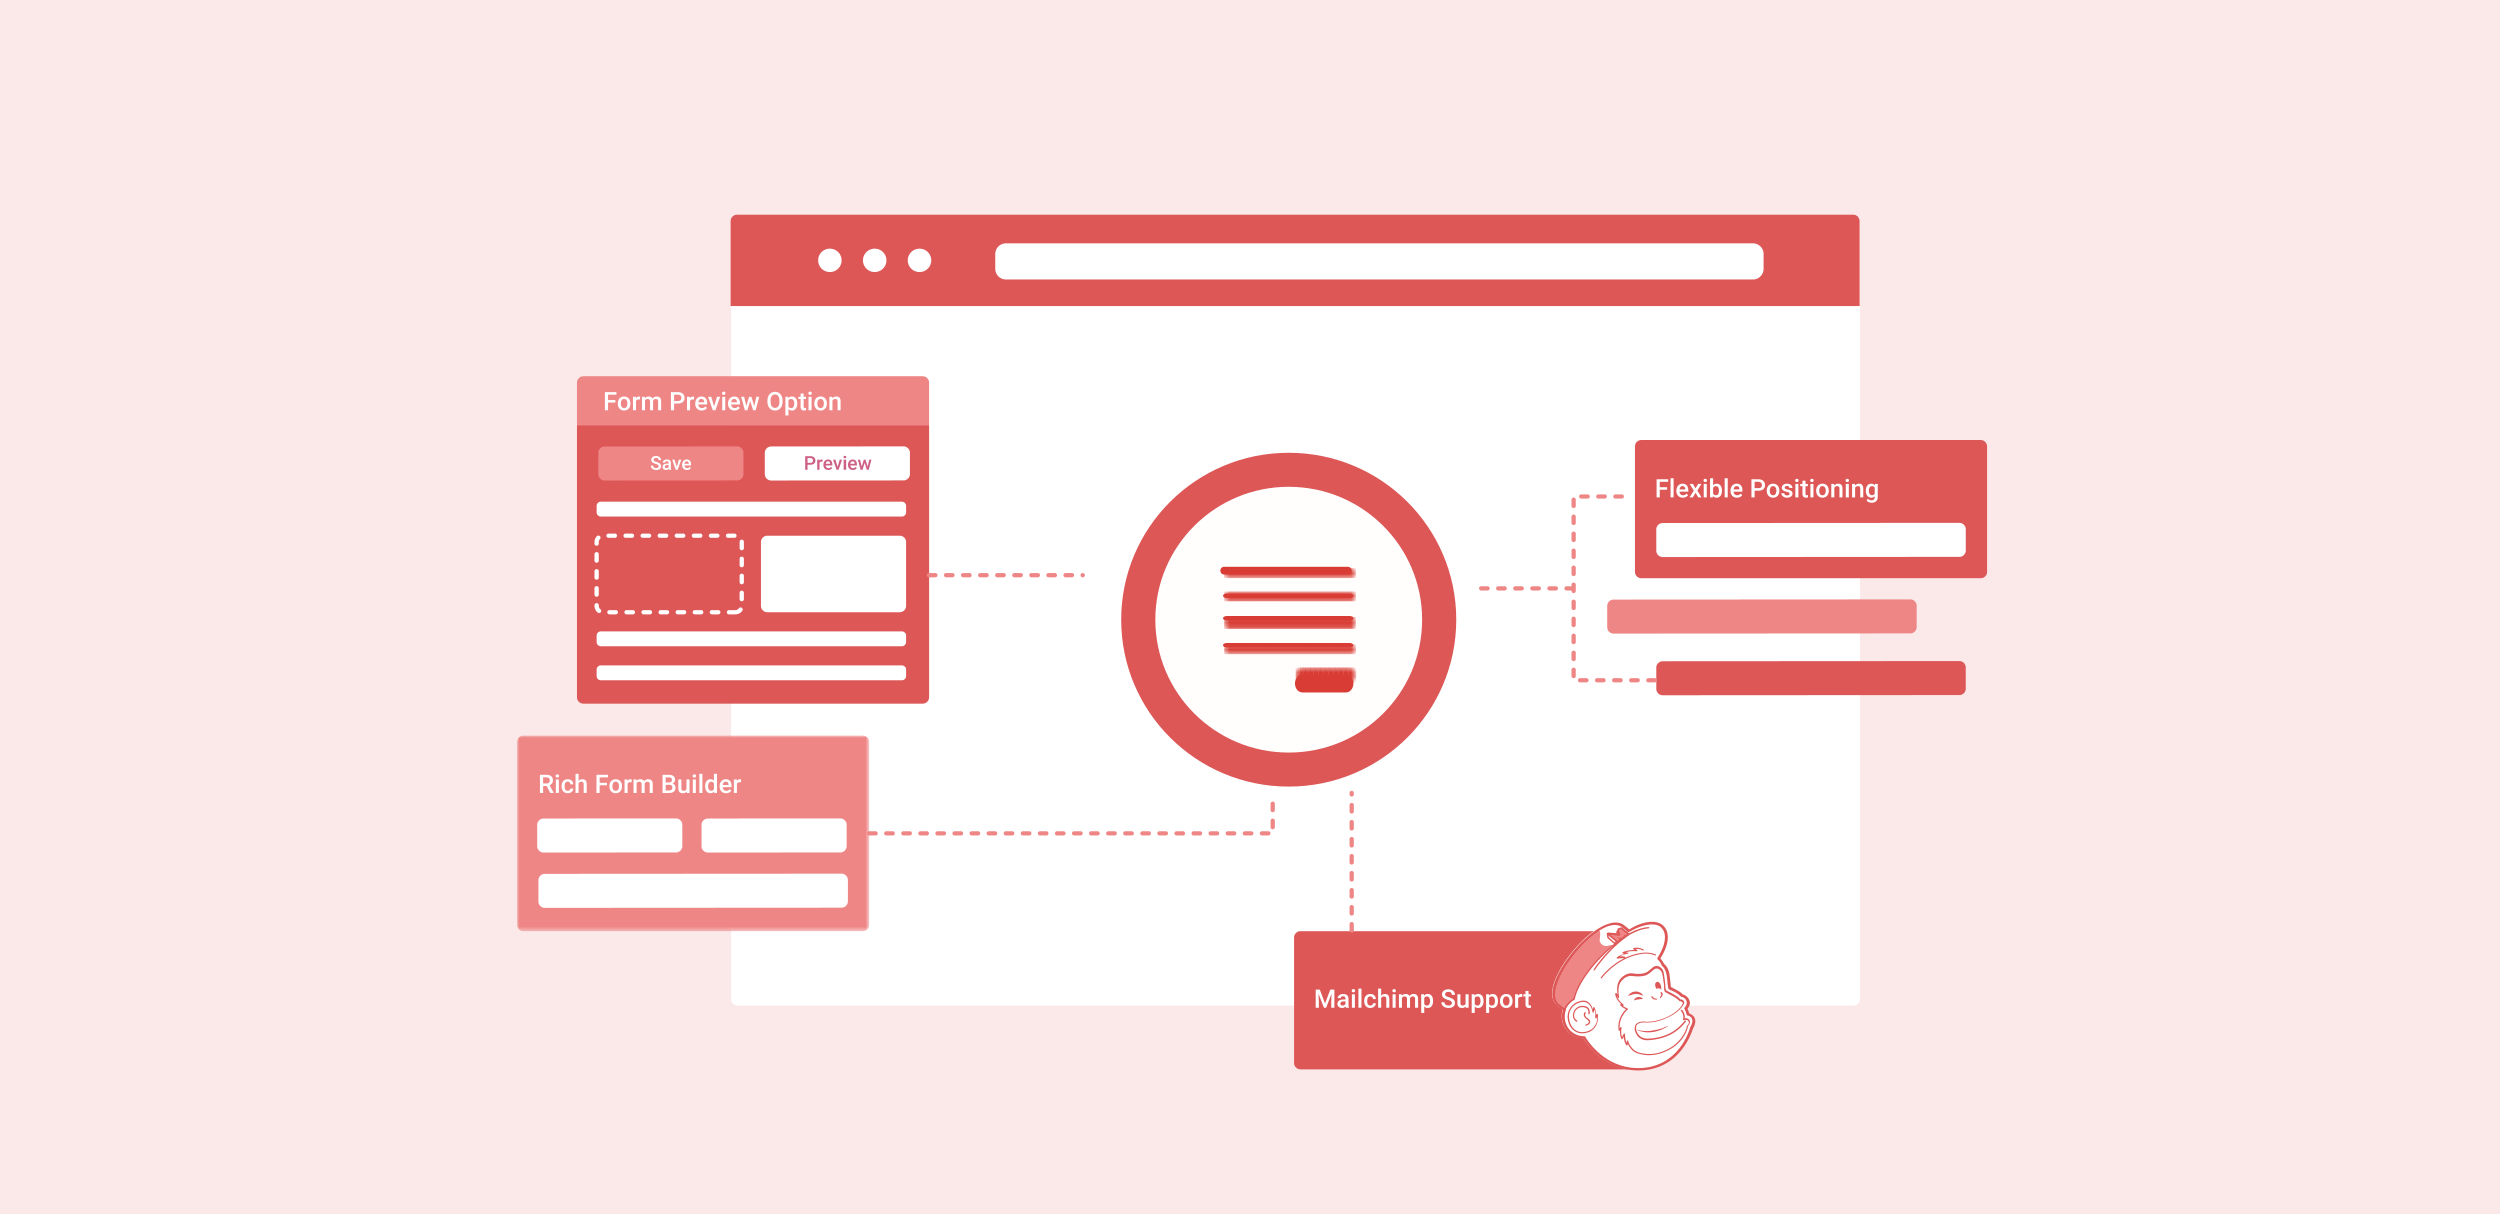 <svg xmlns="http://www.w3.org/2000/svg" xmlns:xlink="http://www.w3.org/1999/xlink" width="556" height="270" viewBox="0 0 556 270">
    <defs>
        <filter id="a" width="120.8%" height="135.4%" x="-10.4%" y="-13.5%" filterUnits="objectBoundingBox">
            <feOffset dy="8" in="SourceAlpha" result="shadowOffsetOuter1"/>
            <feGaussianBlur in="shadowOffsetOuter1" result="shadowBlurOuter1" stdDeviation="10"/>
            <feColorMatrix in="shadowBlurOuter1" result="shadowMatrixOuter1" values="0 0 0 0 0.867 0 0 0 0 0.341 0 0 0 0 0.341 0 0 0 0.2 0"/>
            <feMerge>
                <feMergeNode in="shadowMatrixOuter1"/>
                <feMergeNode in="SourceGraphic"/>
            </feMerge>
        </filter>
        <path id="b" d="M0 0h78.317v43.504H0z"/>
        <path id="d" d="M1.118.369c-.48 0-.87.49-.87 1.095 0 .604.39 1.094.87 1.094h27.565c.48 0 .869-.49.869-1.094 0-.605-.389-1.095-.869-1.095H1.118z"/>
        <path id="f" d="M1.118.369c-.48 0-.87.49-.87 1.095 0 .604.39 1.094.87 1.094h27.565c.48 0 .869-.49.869-1.094 0-.605-.389-1.095-.869-1.095H1.118z"/>
        <path id="h" d="M1.118.547c-.48 0-.87.49-.87 1.095 0 .604.39 1.095.87 1.095h27.565c.48 0 .869-.49.869-1.095S29.163.547 28.683.547H1.118z"/>
        <path id="j" d="M1.118.547c-.48 0-.87.49-.87 1.095 0 .604.39 1.095.87 1.095h27.565c.48 0 .869-.49.869-1.095S29.163.547 28.683.547H1.118z"/>
        <path id="l" d="M1.118.158c-.48 0-.87.613-.87 1.368 0 .755.39 1.367.87 1.367h27.565c.48 0 .869-.611.869-1.367 0-.755-.389-1.369-.869-1.369H1.118z"/>
        <path id="n" d="M1.118.158c-.48 0-.87.613-.87 1.368 0 .755.39 1.367.87 1.367h27.565c.48 0 .869-.611.869-1.367 0-.755-.389-1.369-.869-1.369H1.118z"/>
        <path id="p" d="M1.118.305c-.48 0-.87.49-.87 1.094 0 .605.39 1.095.87 1.095h27.565c.48 0 .869-.49.869-1.095 0-.604-.389-1.094-.869-1.094H1.118z"/>
        <path id="r" d="M1.118.305c-.48 0-.87.49-.87 1.094 0 .605.39 1.095.87 1.095h27.565c.48 0 .869-.49.869-1.095 0-.604-.389-1.094-.869-1.094H1.118z"/>
        <path id="t" d="M1.847.434a1.696 1.696 0 0 0 0 3.391h9.987a1.695 1.695 0 1 0 0-3.391H1.847z"/>
        <path id="v" d="M1.847.434a1.696 1.696 0 0 0 0 3.391h9.987a1.695 1.695 0 1 0 0-3.391H1.847z"/>
    </defs>
    <g fill="none" fill-rule="evenodd">
        <path fill="#FBE9E9" d="M0 0h556v270H0z"/>
        <g filter="url(#a)" transform="translate(115 39)">
            <path fill="#FFF" d="M297.249 176.643H49.009a1.425 1.425 0 0 1-1.425-1.418V2.155c0-.78.64-1.419 1.424-1.419H297.25c.783 0 1.424.639 1.424 1.419v173.07c0 .78-.641 1.418-1.424 1.418"/>
            <path fill="#DD5757" d="M297.158.736H48.917c-.783 0-1.424.639-1.424 1.419V21.07h251.089V2.155c0-.78-.641-1.419-1.424-1.419"/>
            <path fill="#FFF" d="M274.85 15.159H108.721a2.376 2.376 0 0 1-2.373-2.364v-3.31c0-1.3 1.068-2.365 2.373-2.365H274.85a2.376 2.376 0 0 1 2.373 2.364v3.31c0 1.301-1.068 2.365-2.373 2.365M72.175 10.903c0 1.436-1.17 2.6-2.611 2.6a2.606 2.606 0 0 1-2.61-2.6c0-1.436 1.169-2.6 2.61-2.6a2.606 2.606 0 0 1 2.61 2.6M82.142 10.903c0 1.436-1.169 2.6-2.61 2.6a2.606 2.606 0 0 1-2.61-2.6c0-1.436 1.168-2.6 2.61-2.6a2.606 2.606 0 0 1 2.61 2.6M92.11 10.903c0 1.436-1.17 2.6-2.61 2.6a2.606 2.606 0 0 1-2.611-2.6c0-1.436 1.169-2.6 2.61-2.6a2.606 2.606 0 0 1 2.61 2.6"/>
            <path fill="#DD5757" d="M208.873 90.818c0 20.5-16.682 37.12-37.26 37.12s-37.26-16.62-37.26-37.12c0-20.5 16.682-37.12 37.26-37.12s37.26 16.62 37.26 37.12"/>
            <path fill="#FFFEFD" d="M201.279 90.818c0 16.322-13.282 29.554-29.666 29.554s-29.665-13.232-29.665-29.554c0-16.323 13.281-29.554 29.665-29.554s29.666 13.231 29.666 29.554"/>
            <g transform="translate(0 116.59)">
                <mask id="c" fill="#fff">
                    <use xlink:href="#b"/>
                </mask>
                <path fill="#EF8686" d="M76.893 43.504H1.423A1.426 1.426 0 0 1 0 42.085V1.42C0 .639.64 0 1.424 0h75.469c.783 0 1.424.638 1.424 1.419v40.666c0 .78-.641 1.419-1.424 1.419" mask="url(#c)"/>
            </g>
            <path fill="#FFF" d="M35.327 142.587l-29.428.019a1.422 1.422 0 0 1-1.425-1.418l-.003-4.729c0-.783.636-1.419 1.423-1.42l29.428-.018c.786 0 1.424.634 1.425 1.418l.003 4.728c0 .784-.637 1.42-1.423 1.42M71.875 142.587l-29.429.019a1.422 1.422 0 0 1-1.424-1.418l-.003-4.729c0-.783.636-1.419 1.423-1.42l29.427-.018c.787 0 1.425.634 1.425 1.418l.004 4.728c0 .784-.637 1.42-1.423 1.42M72.149 154.87l-65.976.042a1.422 1.422 0 0 1-1.425-1.418l-.003-4.728c0-.784.637-1.42 1.423-1.42l65.976-.042c.786 0 1.424.634 1.425 1.418l.003 4.728c0 .784-.637 1.42-1.423 1.42M5.789 127.24h.722c.238 0 .423-.06.557-.179.134-.12.2-.282.2-.489 0-.216-.062-.383-.185-.502-.123-.118-.307-.179-.552-.182h-.742v1.352zm.784.565h-.784v1.552h-.704v-4.035H6.51c.467 0 .828.105 1.082.313.254.21.38.512.38.907 0 .27-.065.496-.195.678a1.247 1.247 0 0 1-.547.42l.91 1.68v.037h-.754l-.812-1.552zM8.617 129.357h.676v-2.998h-.676v2.998zm-.042-3.777c0-.103.033-.19.1-.257.065-.069.159-.103.281-.103.123 0 .217.034.284.103.067.068.1.154.1.257a.345.345 0 0 1-.1.254.383.383 0 0 1-.284.1c-.122 0-.216-.033-.282-.1a.348.348 0 0 1-.099-.254zM11.265 128.875c.168 0 .308-.05.42-.148a.501.501 0 0 0 .178-.362h.637a.985.985 0 0 1-.176.522c-.11.162-.258.29-.445.384-.187.094-.389.141-.606.141-.42 0-.755-.136-1.001-.407-.247-.272-.37-.647-.37-1.125v-.07c0-.456.122-.82.367-1.095.245-.274.578-.411 1.001-.411.358 0 .65.103.875.311.225.208.343.48.355.819h-.637a.616.616 0 0 0-.177-.424.57.57 0 0 0-.421-.166.595.595 0 0 0-.506.236c-.12.158-.18.398-.181.72v.107c0 .326.059.568.176.728.118.16.288.24.51.24M13.676 126.686c.22-.255.5-.383.837-.383.641 0 .967.365.976 1.095v1.958h-.676v-1.933c0-.207-.045-.353-.135-.44-.09-.086-.221-.129-.396-.129-.27 0-.473.12-.606.36v2.142H13v-4.255h.676v1.585zM19.989 127.647h-1.63v1.71h-.703v-4.035h2.572v.566H18.36v1.2h1.63zM21.21 127.888c0 .308.064.55.192.725a.625.625 0 0 0 .534.262.617.617 0 0 0 .532-.267c.127-.177.191-.436.191-.778 0-.303-.065-.543-.196-.72a.628.628 0 0 0-.533-.266.622.622 0 0 0-.525.262c-.13.174-.195.435-.195.782zm-.676-.058c0-.294.058-.559.175-.794.117-.236.281-.417.492-.543a1.39 1.39 0 0 1 .73-.19c.405 0 .735.13.988.391.253.26.39.606.41 1.036l.003.158c0 .296-.057.56-.171.793a1.26 1.26 0 0 1-.49.54 1.4 1.4 0 0 1-.735.191c-.425 0-.765-.14-1.02-.423-.254-.281-.382-.657-.382-1.126v-.033zM25.479 126.974a1.69 1.69 0 0 0-.275-.022c-.31 0-.519.118-.626.354v2.05h-.676v-2.997h.645l.017.335c.163-.26.39-.39.679-.39.096 0 .176.012.239.038l-.003.632zM26.541 126.359l.02.313c.211-.246.5-.369.868-.369.402 0 .677.154.825.46.22-.306.527-.46.924-.46.332 0 .579.092.741.275.162.183.245.452.25.809v1.97h-.677v-1.95c0-.191-.041-.33-.125-.42-.084-.088-.222-.132-.414-.132a.564.564 0 0 0-.377.123.652.652 0 0 0-.205.323l.003 2.056h-.675v-1.973c-.01-.353-.19-.53-.543-.53-.27 0-.463.11-.576.33v2.173h-.676v-2.998h.637zM33.05 127.536v1.26h.78c.221 0 .394-.053.518-.163a.572.572 0 0 0 .186-.454c0-.42-.215-.633-.645-.643h-.84zm0-.515h.689c.219 0 .39-.05.513-.148a.507.507 0 0 0 .185-.42c0-.2-.057-.344-.171-.432-.114-.09-.292-.133-.533-.133h-.684v1.133zm-.704 2.336v-4.035h1.387c.458 0 .807.092 1.046.275.24.183.359.455.359.817 0 .185-.05.351-.15.499a.969.969 0 0 1-.44.343c.219.06.388.171.508.334.12.164.179.36.179.589 0 .379-.121.67-.365.873-.244.203-.593.305-1.048.305h-1.476zM37.697 129.063c-.199.233-.48.349-.846.349-.326 0-.573-.095-.741-.285-.168-.19-.252-.466-.252-.826v-1.942h.676v1.934c0 .38.159.57.476.57.328 0 .55-.117.664-.351v-2.153h.676v2.998h-.637l-.016-.294zM39.082 129.357h.675v-2.998h-.675v2.998zm-.042-3.777c0-.103.033-.19.099-.257.065-.069.16-.103.282-.103.122 0 .217.034.283.103.067.068.1.154.1.257a.345.345 0 0 1-.1.254.381.381 0 0 1-.283.1c-.123 0-.217-.033-.282-.1a.348.348 0 0 1-.1-.254zM40.536 129.357h.676V125.1h-.676zM42.497 127.894c0 .305.059.542.176.713.118.17.286.257.503.257a.638.638 0 0 0 .606-.37v-1.28a.63.63 0 0 0-.601-.36.577.577 0 0 0-.506.26c-.119.173-.178.433-.178.78m-.676-.058c0-.462.108-.833.323-1.113.215-.28.503-.42.864-.42.32 0 .577.111.774.333V125.1h.676v4.256h-.612l-.034-.31a.998.998 0 0 1-.81.365c-.351 0-.636-.141-.854-.424-.218-.282-.327-.667-.327-1.152M46.407 126.844a.57.57 0 0 0-.449.193c-.114.13-.187.31-.218.54h1.287v-.05c-.015-.224-.075-.395-.18-.51a.566.566 0 0 0-.44-.173m.08 2.568c-.427 0-.775-.135-1.04-.403-.267-.269-.4-.627-.4-1.074v-.083c0-.3.058-.566.174-.802a1.297 1.297 0 0 1 1.189-.747c.41 0 .726.13.95.391.223.26.335.629.335 1.105v.272h-1.967c.02.247.104.443.25.587a.747.747 0 0 0 .549.217c.31 0 .562-.125.756-.375l.364.347c-.12.179-.28.318-.482.417a1.517 1.517 0 0 1-.677.148M49.795 126.974a1.69 1.69 0 0 0-.276-.022c-.31 0-.518.118-.625.354v2.05h-.676v-2.997h.645l.016.335c.164-.26.39-.39.68-.39.095 0 .175.012.238.038l-.002.632z"/>
            <path fill="#EF8686" d="M309.846 93.87l-65.976.042a1.421 1.421 0 0 1-1.425-1.417l-.003-4.729c0-.784.637-1.42 1.423-1.42l65.976-.041c.786-.001 1.424.634 1.425 1.417l.003 4.73c0 .782-.636 1.418-1.423 1.419"/>
            <path fill="#DD5757" d="M320.763 107.584l-65.976.042a1.421 1.421 0 0 1-1.425-1.418l-.003-4.729c0-.783.637-1.419 1.423-1.42l65.976-.041c.786 0 1.424.634 1.425 1.418l.003 4.728c0 .783-.636 1.419-1.423 1.42M325.507 81.597h-75.469a1.425 1.425 0 0 1-1.424-1.419V52.28c0-.78.641-1.419 1.424-1.419h75.47c.782 0 1.423.639 1.423 1.42v27.898c0 .78-.641 1.419-1.424 1.419"/>
            <path fill="#FFF" d="M320.763 76.847l-65.976.042a1.421 1.421 0 0 1-1.425-1.418l-.003-4.728c0-.784.637-1.42 1.423-1.42l65.976-.041c.786-.001 1.424.634 1.425 1.417l.003 4.729c0 .783-.636 1.419-1.423 1.42M255.76 61.918h-1.63v1.71h-.703v-4.034H256v.565h-1.87v1.2h1.63zM256.533 63.628h.676v-4.256h-.676zM259.19 61.115a.57.57 0 0 0-.45.194c-.114.13-.186.309-.218.54h1.288v-.05c-.015-.225-.076-.396-.18-.511a.566.566 0 0 0-.44-.173m.08 2.568c-.428 0-.775-.134-1.041-.403-.266-.268-.4-.626-.4-1.073v-.084c0-.299.059-.566.174-.802a1.297 1.297 0 0 1 1.189-.747c.41 0 .727.13.95.391.224.26.335.63.335 1.106v.271h-1.966c.02.248.103.443.249.588a.747.747 0 0 0 .55.216c.309 0 .561-.125.756-.374l.364.346c-.12.18-.281.318-.482.417a1.517 1.517 0 0 1-.678.148M262.082 61.616l.573-.986h.75l-.92 1.477.952 1.521h-.746l-.6-1.025-.599 1.025h-.75l.95-1.521-.917-1.477h.745zM263.909 63.628h.676V60.63h-.676v2.998zm-.042-3.776c0-.104.033-.19.099-.258.066-.069.16-.103.282-.103.123 0 .217.034.284.103.067.068.1.154.1.258a.347.347 0 0 1-.1.253.383.383 0 0 1-.284.101c-.122 0-.216-.034-.282-.101a.35.35 0 0 1-.099-.253zM267.285 62.101c0-.325-.057-.569-.172-.731a.575.575 0 0 0-.5-.244c-.293 0-.5.127-.618.382v1.236c.12.26.328.39.623.39a.57.57 0 0 0 .49-.235c.114-.157.174-.394.177-.712v-.086zm.676.058c0 .466-.104.836-.312 1.112-.21.275-.496.412-.861.412-.353 0-.627-.126-.824-.38l-.033.325h-.612v-4.256h.676v1.546c.194-.229.457-.344.787-.344.367 0 .655.137.865.408.21.271.314.651.314 1.139v.038zM268.57 63.628h.676v-4.256h-.676zM271.226 61.115a.57.57 0 0 0-.449.194c-.114.13-.187.309-.218.54h1.288v-.05c-.016-.225-.076-.396-.181-.511a.566.566 0 0 0-.44-.173m.081 2.568c-.428 0-.776-.134-1.041-.403-.267-.268-.4-.626-.4-1.073v-.084c0-.299.058-.566.174-.802a1.297 1.297 0 0 1 1.189-.747c.41 0 .726.13.95.391.223.26.335.63.335 1.106v.271h-1.966c.02.248.103.443.249.588a.747.747 0 0 0 .549.216c.31 0 .562-.125.756-.374l.365.346c-.121.18-.281.318-.483.417a1.517 1.517 0 0 1-.677.148M275.226 61.566h.845c.25 0 .441-.058.573-.175.132-.118.197-.287.197-.509a.696.696 0 0 0-.2-.522c-.133-.13-.317-.197-.55-.201h-.865v1.407zm0 .566v1.496h-.704v-4.034h1.549c.452 0 .812.117 1.078.352s.399.546.399.932c0 .396-.13.703-.391.924-.26.22-.625.33-1.094.33h-.837zM278.61 62.16c0 .308.064.55.192.724a.625.625 0 0 0 .534.262.617.617 0 0 0 .533-.266c.127-.178.19-.437.19-.779 0-.303-.065-.543-.196-.72a.628.628 0 0 0-.532-.266.622.622 0 0 0-.526.262c-.13.174-.195.435-.195.782zm-.676-.059c0-.293.059-.558.175-.794.117-.235.281-.416.493-.543a1.39 1.39 0 0 1 .729-.19c.406 0 .735.13.988.391.253.26.39.606.41 1.036l.003.158c0 .296-.057.56-.171.793a1.26 1.26 0 0 1-.49.54 1.4 1.4 0 0 1-.735.191c-.424 0-.764-.14-1.02-.422-.254-.282-.382-.658-.382-1.127v-.033zM282.99 62.813c0-.12-.049-.211-.148-.274-.1-.063-.264-.118-.494-.166a2.535 2.535 0 0 1-.575-.183c-.338-.163-.507-.398-.507-.707 0-.258.11-.474.329-.648.218-.174.496-.26.834-.26.36 0 .65.088.871.265a.843.843 0 0 1 .333.69h-.676a.415.415 0 0 0-.144-.323.557.557 0 0 0-.384-.128.598.598 0 0 0-.363.102.322.322 0 0 0-.14.275c0 .103.043.184.13.24.087.058.263.116.529.174.265.058.473.127.624.208.15.08.263.176.336.29.073.112.11.249.11.41a.78.78 0 0 1-.336.655c-.225.167-.518.25-.882.25-.247 0-.466-.044-.66-.133a1.088 1.088 0 0 1-.45-.366.864.864 0 0 1-.161-.5h.656c.01.158.07.28.181.366a.703.703 0 0 0 .443.129c.178 0 .313-.034.405-.1a.314.314 0 0 0 .14-.266M284.287 63.628h.675V60.63h-.675v2.998zm-.042-3.776c0-.104.033-.19.099-.258.065-.069.16-.103.282-.103.122 0 .217.034.283.103.067.068.1.154.1.258a.345.345 0 0 1-.1.253.381.381 0 0 1-.283.101c-.123 0-.217-.034-.282-.101a.348.348 0 0 1-.1-.253zM286.545 59.901v.729h.531v.499h-.531v1.673c0 .115.023.198.068.248.045.051.126.076.243.076.078 0 .157-.009.237-.027v.52a1.665 1.665 0 0 1-.445.064c-.52 0-.78-.285-.78-.856v-1.698h-.494v-.499h.495v-.729h.676zM287.635 63.628h.676V60.63h-.676v2.998zm-.042-3.776c0-.104.033-.19.1-.258.065-.069.16-.103.281-.103.123 0 .217.034.284.103.067.068.1.154.1.258a.345.345 0 0 1-.1.253.382.382 0 0 1-.284.101c-.122 0-.216-.034-.282-.101a.348.348 0 0 1-.099-.253zM289.596 62.16c0 .308.064.55.191.724a.625.625 0 0 0 .534.262.617.617 0 0 0 .533-.266c.127-.178.19-.437.19-.779 0-.303-.065-.543-.195-.72a.628.628 0 0 0-.533-.266.622.622 0 0 0-.526.262c-.13.174-.194.435-.194.782zm-.676-.059c0-.293.058-.558.175-.794.117-.235.281-.416.492-.543a1.39 1.39 0 0 1 .73-.19c.405 0 .734.13.988.391.253.26.39.606.41 1.036l.003.158c0 .296-.057.56-.171.793a1.26 1.26 0 0 1-.49.54 1.4 1.4 0 0 1-.736.191c-.424 0-.764-.14-1.019-.422-.254-.282-.382-.658-.382-1.127v-.033zM292.916 60.63l.02.346c.222-.267.514-.401.876-.401.627 0 .946.357.956 1.072v1.981h-.675v-1.943c0-.19-.041-.33-.124-.422-.082-.091-.217-.137-.405-.137a.652.652 0 0 0-.609.368v2.134h-.676V60.63h.637zM295.5 63.628h.676V60.63h-.676v2.998zm-.042-3.776c0-.104.033-.19.1-.258.065-.069.159-.103.281-.103.123 0 .217.034.284.103.067.068.1.154.1.258a.345.345 0 0 1-.1.253.381.381 0 0 1-.284.101c-.122 0-.216-.034-.282-.101a.348.348 0 0 1-.099-.253zM297.539 60.63l.02.346c.222-.267.514-.401.875-.401.627 0 .946.357.957 1.072v1.981h-.676v-1.943c0-.19-.041-.33-.124-.422-.082-.091-.217-.137-.404-.137a.652.652 0 0 0-.61.368v2.134h-.675V60.63h.637zM300.634 62.165c0 .301.062.538.185.71.123.173.294.26.513.26a.65.65 0 0 0 .606-.35v-1.318c-.127-.227-.328-.34-.6-.34a.597.597 0 0 0-.519.262c-.123.175-.185.434-.185.776m-.673-.058c0-.465.11-.838.33-1.115a1.06 1.06 0 0 1 .874-.417c.343 0 .613.119.81.357l.03-.302h.61v2.906c0 .394-.124.704-.369.931-.246.228-.577.341-.994.341-.221 0-.437-.046-.647-.137-.21-.092-.37-.21-.48-.359l.32-.404a.967.967 0 0 0 .768.368c.224 0 .4-.06.53-.181s.195-.3.195-.534v-.202c-.194.216-.454.324-.778.324-.353 0-.64-.14-.864-.418-.223-.28-.335-.665-.335-1.158"/>
            <path fill="#D83C34" d="M184.75 80.776h-27.477a.864.864 0 0 1-.866-.863c0-.476.388-.863.866-.863h27.477c.478 0 .865.387.865.863a.864.864 0 0 1-.865.863"/>
            <g transform="translate(157 79)">
                <mask id="e" fill="#fff">
                    <use xlink:href="#d"/>
                </mask>
                <path fill="#D83C34" d="M.249.369v2.189-2.19z" mask="url(#e)"/>
                <mask id="g" fill="#fff">
                    <use xlink:href="#f"/>
                </mask>
                <path fill="#D83C34" d="M.249 2.558H1.47V.37H.249zM1.47 2.558h1.22V.37H1.47zM2.69 2.558h1.221V.37h-1.22zM3.912 2.558h1.22V.37h-1.22zM5.132 2.558h1.221V.37h-1.22zM6.354 2.558h1.22V.37h-1.22zM7.575 2.558h1.22V.37h-1.22zM8.796 2.558h1.22V.37h-1.22zM10.017 2.558h1.22V.37h-1.22zM11.238 2.558h1.22V.37h-1.22zM12.459 2.558h1.22V.37h-1.22zM13.68 2.558h1.22V.37h-1.22zM14.9 2.558h1.221V.37h-1.22zM16.122 2.558h1.22V.37h-1.22zM17.342 2.558h1.221V.37h-1.22zM18.563 2.558h1.22V.37h-1.22zM19.784 2.558h1.221V.37h-1.22zM21.005 2.558h1.221V.37h-1.22zM22.227 2.558h1.22V.37h-1.22zM23.447 2.558h1.221V.37h-1.22zM24.669 2.558h1.22V.37h-1.22zM25.889 2.558h1.221V.37h-1.221zM27.11 2.558h1.221V.37h-1.22zM28.331 2.558h1.22V.37h-1.22zM29.552 2.558V.368v2.19z" mask="url(#g)"/>
            </g>
            <path fill="#D83C34" d="M185.14 86h-27.28c-.475 0-.86-.224-.86-.5s.385-.5.86-.5h27.28c.475 0 .86.224.86.5s-.385.5-.86.5"/>
            <g transform="translate(157 84)">
                <mask id="i" fill="#fff">
                    <use xlink:href="#h"/>
                </mask>
                <path fill="#D83C34" d="M.249.547v2.19-2.19z" mask="url(#i)"/>
                <mask id="k" fill="#fff">
                    <use xlink:href="#j"/>
                </mask>
                <path fill="#D83C34" d="M.249 2.737H1.47V.547H.249zM1.47 2.737h1.22V.547H1.47zM2.69 2.737h1.221V.547h-1.22zM3.912 2.737h1.22V.547h-1.22zM5.132 2.737h1.221V.547h-1.22zM6.354 2.737h1.22V.547h-1.22zM7.575 2.737h1.22V.547h-1.22zM8.796 2.737h1.22V.547h-1.22zM10.017 2.737h1.22V.547h-1.22zM11.238 2.737h1.22V.547h-1.22zM12.459 2.737h1.22V.547h-1.22zM13.68 2.737h1.22V.547h-1.22zM14.9 2.737h1.221V.547h-1.22zM16.122 2.737h1.22V.547h-1.22zM17.342 2.737h1.221V.547h-1.22zM18.563 2.737h1.22V.547h-1.22zM19.784 2.737h1.221V.547h-1.22zM21.005 2.737h1.221V.547h-1.22zM22.227 2.737h1.22V.547h-1.22zM23.447 2.737h1.221V.547h-1.22zM24.669 2.737h1.22V.547h-1.22zM25.889 2.737h1.221V.547h-1.221zM27.11 2.737h1.221V.547h-1.22zM28.331 2.737h1.22V.547h-1.22zM29.552 2.736V.547v2.19z" mask="url(#k)"/>
            </g>
            <path fill="#D83C34" d="M185.14 91h-27.28c-.475 0-.86-.224-.86-.5s.385-.5.86-.5h27.28c.475 0 .86.224.86.5s-.385.5-.86.5"/>
            <g transform="translate(157 90)">
                <mask id="m" fill="#fff">
                    <use xlink:href="#l"/>
                </mask>
                <path fill="#D83C34" d="M.249.158v2.735V.159z" mask="url(#m)"/>
                <mask id="o" fill="#fff">
                    <use xlink:href="#n"/>
                </mask>
                <path fill="#D83C34" d="M.249 2.893H1.47V.159H.249zM1.47 2.893h1.22V.159H1.47zM2.69 2.893h1.221V.159h-1.22zM3.912 2.893h1.22V.159h-1.22zM5.132 2.893h1.221V.159h-1.22zM6.354 2.893h1.22V.159h-1.22zM7.575 2.893h1.22V.159h-1.22zM8.796 2.893h1.22V.159h-1.22zM10.017 2.893h1.22V.159h-1.22zM11.238 2.893h1.22V.159h-1.22zM12.459 2.893h1.22V.159h-1.22zM13.68 2.893h1.22V.159h-1.22zM14.9 2.893h1.221V.159h-1.22zM16.122 2.893h1.22V.159h-1.22zM17.342 2.893h1.221V.159h-1.22zM18.563 2.893h1.22V.159h-1.22zM19.784 2.893h1.221V.159h-1.22zM21.005 2.893h1.221V.159h-1.22zM22.227 2.893h1.22V.159h-1.22zM23.447 2.893h1.221V.159h-1.22zM24.669 2.893h1.22V.159h-1.22zM25.889 2.893h1.221V.159h-1.221zM27.11 2.893h1.221V.159h-1.22zM28.331 2.893h1.22V.159h-1.22zM29.552 2.894V.158v2.736z" mask="url(#o)"/>
            </g>
            <path fill="#D83C34" d="M185.14 97h-27.28c-.475 0-.86-.224-.86-.5s.385-.5.86-.5h27.28c.475 0 .86.224.86.5s-.385.5-.86.5"/>
            <g transform="translate(157 96)">
                <mask id="q" fill="#fff">
                    <use xlink:href="#p"/>
                </mask>
                <path fill="#D83C34" d="M.249.305v2.188V.305z" mask="url(#q)"/>
                <mask id="s" fill="#fff">
                    <use xlink:href="#r"/>
                </mask>
                <path fill="#D83C34" d="M.249 2.494H1.47V.304H.249zM1.47 2.494h1.22V.304H1.47zM2.69 2.494h1.221V.304h-1.22zM3.912 2.494h1.22V.304h-1.22zM5.132 2.494h1.221V.304h-1.22zM6.354 2.494h1.22V.304h-1.22zM7.575 2.494h1.22V.304h-1.22zM8.796 2.494h1.22V.304h-1.22zM10.017 2.494h1.22V.304h-1.22zM11.238 2.494h1.22V.304h-1.22zM12.459 2.494h1.22V.304h-1.22zM13.68 2.494h1.22V.304h-1.22zM14.9 2.494h1.221V.304h-1.22zM16.122 2.494h1.22V.304h-1.22zM17.342 2.494h1.221V.304h-1.22zM18.563 2.494h1.22V.304h-1.22zM19.784 2.494h1.221V.304h-1.22zM21.005 2.494h1.221V.304h-1.22zM22.227 2.494h1.22V.304h-1.22zM23.447 2.494h1.221V.304h-1.22zM24.669 2.494h1.22V.304h-1.22zM25.889 2.494h1.221V.304h-1.221zM27.11 2.494h1.221V.304h-1.22zM28.331 2.494h1.22V.304h-1.22zM29.552 2.494V.305v2.189z" mask="url(#s)"/>
            </g>
            <path fill="#D83C34" d="M184.352 107h-9.704c-.91 0-1.648-.896-1.648-2 0-1.105.738-2 1.648-2h9.704c.91 0 1.648.895 1.648 2 0 1.104-.738 2-1.648 2"/>
            <g transform="translate(173 101)">
                <mask id="u" fill="#fff">
                    <use xlink:href="#t"/>
                </mask>
                <path fill="#D83C34" d="M.151.434v3.392V.434z" mask="url(#u)"/>
                <mask id="w" fill="#fff">
                    <use xlink:href="#v"/>
                </mask>
                <path fill="#D83C34" d="M.151 3.825h.637V.434H.15z" mask="url(#w)"/>
                <path fill="#D83C34" d="M.709 3.825h.636V.434H.709z" mask="url(#w)"/>
                <path fill="#D83C34" d="M1.266 3.825h.636V.434h-.636z" mask="url(#w)"/>
                <path fill="#D83C34" d="M1.823 3.825h.637V.434h-.637z" mask="url(#w)"/>
                <path fill="#D83C34" d="M2.381 3.825h.636V.434h-.636z" mask="url(#w)"/>
                <path fill="#D83C34" d="M2.938 3.825h.637V.434h-.637z" mask="url(#w)"/>
                <path fill="#D83C34" d="M3.495 3.825h.637V.434h-.636z" mask="url(#w)"/>
                <path fill="#D83C34" d="M4.053 3.825h.636V.434h-.636z" mask="url(#w)"/>
                <path fill="#D83C34" d="M4.611 3.825h.636V.434h-.636z" mask="url(#w)"/>
                <path fill="#D83C34" d="M5.168 3.825h.636V.434h-.636z" mask="url(#w)"/>
                <path fill="#D83C34" d="M5.726 3.825h.636V.434h-.636z" mask="url(#w)"/>
                <path fill="#D83C34" d="M6.283 3.825h.636V.434h-.636z" mask="url(#w)"/>
                <path fill="#D83C34" d="M6.84 3.825h.637V.434H6.84z" mask="url(#w)"/>
                <path fill="#D83C34" d="M7.398 3.825h.636V.434h-.636z" mask="url(#w)"/>
                <path fill="#D83C34" d="M7.955 3.825h.637V.434h-.637z" mask="url(#w)"/>
                <path fill="#D83C34" d="M8.512 3.825h.637V.434h-.636z" mask="url(#w)"/>
                <path fill="#D83C34" d="M9.07 3.825h.636V.434H9.07z" mask="url(#w)"/>
                <path fill="#D83C34" d="M9.628 3.825h.636V.434h-.636z" mask="url(#w)"/>
                <path fill="#D83C34" d="M10.185 3.825h.636V.434h-.636z" mask="url(#w)"/>
                <path fill="#D83C34" d="M10.742 3.825h.637V.434h-.636z" mask="url(#w)"/>
                <path fill="#D83C34" d="M11.3 3.825h.636V.434H11.3z" mask="url(#w)"/>
                <path fill="#D83C34" d="M11.857 3.825h.637V.434h-.636z" mask="url(#w)"/>
                <path fill="#D83C34" d="M12.415 3.825h.636V.434h-.636z" mask="url(#w)"/>
                <path fill="#D83C34" d="M12.972 3.825h.636V.434h-.636zM13.53 3.826V.434v3.392z" mask="url(#w)"/>
            </g>
            <g>
                <path fill="#EF8686" d="M238.092 63.893h-1.424a.475.475 0 0 1-.474-.473c0-.26.213-.473.474-.473h1.424c.261 0 .475.213.475.473s-.214.473-.475.473m3.797 0h-1.424a.475.475 0 0 1-.474-.473c0-.26.213-.473.474-.473h1.424c.261 0 .475.213.475.473s-.214.473-.475.473m3.798 0h-1.424a.475.475 0 0 1-.475-.473c0-.26.214-.473.475-.473h1.424c.26 0 .474.213.474.473s-.213.473-.474.473m-10.708 2.1a.475.475 0 0 1-.475-.474v-1.418a.476.476 0 0 1 .95 0v1.418c0 .26-.214.473-.475.473m0 3.783a.475.475 0 0 1-.475-.473v-1.418a.476.476 0 0 1 .95 0v1.418c0 .26-.214.473-.475.473m0 3.783a.475.475 0 0 1-.475-.473v-1.419a.476.476 0 0 1 .95 0v1.42c0 .26-.214.472-.475.472m0 3.783a.475.475 0 0 1-.475-.473v-1.419a.476.476 0 0 1 .95 0v1.419c0 .26-.214.473-.475.473m0 3.783a.475.475 0 0 1-.475-.473v-1.419a.476.476 0 0 1 .95 0v1.419c0 .26-.214.473-.475.473m0 3.783a.475.475 0 0 1-.475-.473v-1.419a.476.476 0 0 1 .95 0v1.419c0 .26-.214.473-.475.473m0 3.783a.475.475 0 0 1-.475-.473v-1.419a.476.476 0 0 1 .95 0v1.419c0 .26-.214.473-.475.473m0 3.783a.475.475 0 0 1-.475-.473V90.58a.476.476 0 0 1 .95 0V92c0 .26-.214.473-.475.473m0 3.783a.475.475 0 0 1-.475-.473v-1.419a.476.476 0 0 1 .95 0v1.419c0 .26-.214.473-.475.473m0 3.783a.475.475 0 0 1-.475-.473v-1.419a.476.476 0 0 1 .95 0v1.419c0 .26-.214.473-.475.473m0 3.783a.475.475 0 0 1-.475-.473v-1.419a.476.476 0 0 1 .95 0v1.419c0 .26-.214.473-.475.473m2.847.945h-1.423a.475.475 0 0 1-.475-.473c0-.26.214-.472.475-.472h1.423c.262 0 .475.213.475.472 0 .26-.213.473-.475.473m3.798 0H240.2a.475.475 0 0 1-.475-.473c0-.26.214-.472.475-.472h1.424c.26 0 .474.213.474.472 0 .26-.213.473-.474.473m3.797 0h-1.424a.475.475 0 0 1-.475-.473c0-.26.214-.472.475-.472h1.424c.26 0 .474.213.474.472 0 .26-.213.473-.474.473m3.797 0h-1.424a.475.475 0 0 1-.475-.473c0-.26.214-.472.475-.472h1.424c.261 0 .475.213.475.472 0 .26-.214.473-.475.473m3.797 0h-1.424a.475.475 0 0 1-.474-.473c0-.26.214-.472.474-.472h1.424c.261 0 .475.213.475.472 0 .26-.214.473-.475.473"/>
                <path fill="#DD5757" d="M13.318 108.078c0 .78.641 1.418 1.424 1.418h75.47c.782 0 1.423-.638 1.423-1.418V47.55H13.318v60.528z"/>
                <path fill="#EF8686" d="M90.211 36.674H14.742c-.783 0-1.424.639-1.424 1.419v9.457h78.317v-9.457c0-.78-.64-1.419-1.424-1.419"/>
                <path fill="#FFF" d="M85.566 67.884H18.641a.948.948 0 0 1-.95-.946v-1.419c0-.522.425-.945.95-.945h66.925c.524 0 .95.423.95.945v1.419a.948.948 0 0 1-.95.946M85.566 96.729H18.641a.948.948 0 0 1-.95-.946v-1.419c0-.522.425-.945.95-.945h66.925c.524 0 .95.423.95.945v1.419a.948.948 0 0 1-.95.946M85.566 104.295H18.641a.948.948 0 0 1-.95-.946v-1.419c0-.522.425-.946.95-.946h66.925c.524 0 .95.424.95.946v1.419a.948.948 0 0 1-.95.946M21.762 72.612h-1.424a.476.476 0 0 1-.48-.472c0-.26.214-.473.48-.473h1.424c.261 0 .47.212.47.473 0 .26-.209.472-.47.472zm3.797 0h-1.424a.476.476 0 0 1-.479-.472c0-.26.214-.473.48-.473h1.423c.261 0 .47.212.47.473 0 .26-.209.472-.47.472zm3.793 0h-1.424a.475.475 0 0 1-.475-.472c0-.26.214-.473.475-.473h1.424c.266 0 .48.212.48.473 0 .26-.214.472-.48.472zm3.797 0h-1.424a.471.471 0 0 1-.47-.472c0-.26.209-.473.47-.473h1.424c.266 0 .48.212.48.473 0 .26-.214.472-.48.472zm3.797 0h-1.424a.471.471 0 0 1-.47-.472c0-.26.21-.473.47-.473h1.424a.472.472 0 1 1 0 .945zm3.802 0h-1.424a.472.472 0 1 1 0-.945h1.424c.261 0 .47.212.47.473 0 .26-.209.472-.47.472zm3.797 0h-1.424a.476.476 0 0 1-.479-.472c0-.26.214-.473.48-.473h1.423c.261 0 .47.212.47.473 0 .26-.209.472-.47.472zm3.798 0h-1.424a.476.476 0 0 1-.48-.472c0-.26.214-.473.48-.473h1.424c.26 0 .47.212.47.473 0 .26-.21.472-.47.472zM17.69 74.367a.472.472 0 0 1-.475-.473v-.336c0-.487.185-.956.527-1.305a.483.483 0 0 1 .67-.014c.09.085.146.203.146.326a.47.47 0 0 1-.128.34.928.928 0 0 0-.266.653v.336a.47.47 0 0 1-.474.473zm32.276 1.016a.475.475 0 0 1-.475-.473v-1.423c0-.25.2-.458.451-.468a.465.465 0 0 1 .498.45v1.441c0 .26-.213.473-.474.473zM17.69 78.15a.472.472 0 0 1-.475-.473v-1.419a.475.475 0 0 1 .95 0v1.419a.47.47 0 0 1-.475.473zm32.276 1.016a.475.475 0 0 1-.475-.473v-1.419a.475.475 0 0 1 .95 0v1.419c0 .26-.214.473-.475.473zM17.69 81.933a.475.475 0 0 1-.475-.473V80.04a.475.475 0 0 1 .95 0v1.419c0 .26-.21.473-.475.473zm32.276 1.016a.475.475 0 0 1-.475-.473v-1.419c0-.264.214-.473.475-.473.26 0 .474.209.474.473v1.419c0 .26-.213.473-.474.473zM17.69 85.716a.475.475 0 0 1-.475-.473v-1.419a.475.475 0 0 1 .95 0v1.419c0 .26-.21.473-.475.473zm32.276 1.012a.471.471 0 0 1-.475-.47V84.84a.475.475 0 0 1 .95 0v1.419c0 .26-.214.469-.475.469zm-31.73 2.605a.474.474 0 0 1-.295-.104 1.87 1.87 0 0 1-.726-1.485v-.137a.475.475 0 0 1 .95 0v.137a.93.93 0 0 0 .365.742.476.476 0 0 1 .08.667.483.483 0 0 1-.374.18zm3.726.303h-1.424a.475.475 0 0 1-.475-.473c0-.26.214-.473.475-.473h1.424a.472.472 0 1 1 0 .946zm3.797 0h-1.424a.475.475 0 0 1-.475-.473c0-.26.214-.473.475-.473h1.424c.26 0 .474.213.474.473s-.213.473-.474.473zm3.797 0h-1.424a.475.475 0 0 1-.475-.473c0-.26.214-.473.475-.473h1.424a.472.472 0 1 1 0 .946zm3.797 0H31.93a.475.475 0 0 1-.474-.473c0-.26.213-.473.474-.473h1.424a.472.472 0 1 1 0 .946zm3.797 0h-1.424a.475.475 0 0 1-.474-.473c0-.26.213-.473.474-.473h1.424c.261 0 .475.213.475.473s-.214.473-.475.473zm3.797 0h-1.423a.475.475 0 0 1-.475-.473c0-.26.213-.473.475-.473h1.423a.472.472 0 1 1 0 .946zm3.798 0H43.32a.475.475 0 0 1-.475-.473c0-.26.214-.473.475-.473h1.424a.472.472 0 1 1 0 .946zm2.373 0a.475.475 0 0 1-.475-.473c0-.26.214-.473.475-.473h1.424a.943.943 0 0 0 .774-.397c0-.005.004-.005.004-.005a.486.486 0 0 1 .66-.104.47.47 0 0 1 .11.657c-.357.497-.931.795-1.548.795h-1.424zM85.092 89.163H55.663a1.421 1.421 0 0 1-1.424-1.419V73.558c0-.783.638-1.418 1.424-1.418h29.429c.786 0 1.423.635 1.423 1.418v14.186c0 .784-.637 1.419-1.423 1.419M21.86 42.53h-1.63v1.71h-.703v-4.034H22.1v.565h-1.87v1.2h1.63zM23.081 42.772c0 .308.064.55.192.724a.625.625 0 0 0 .534.262.617.617 0 0 0 .532-.266c.128-.177.191-.436.191-.778 0-.303-.065-.543-.196-.72a.628.628 0 0 0-.532-.267.622.622 0 0 0-.526.262c-.13.175-.195.436-.195.783zm-.676-.058c0-.294.059-.559.175-.794.117-.236.281-.417.493-.543a1.39 1.39 0 0 1 .729-.19c.406 0 .735.13.988.39s.39.607.41 1.037l.003.158c0 .295-.057.56-.171.792a1.26 1.26 0 0 1-.49.54 1.4 1.4 0 0 1-.735.192c-.424 0-.764-.141-1.02-.423-.254-.282-.382-.657-.382-1.126v-.033zM27.35 41.857a1.69 1.69 0 0 0-.275-.022c-.31 0-.518.118-.626.355v2.05h-.676v-2.998h.646l.016.336c.163-.261.39-.391.679-.391.096 0 .176.013.24.039l-.004.631zM28.413 41.242l.02.313c.21-.245.5-.368.867-.368.402 0 .678.153.826.46.218-.307.526-.46.923-.46.332 0 .579.091.741.274.163.183.246.453.25.81v1.97h-.677V42.29c0-.19-.041-.33-.125-.419-.083-.088-.221-.133-.414-.133a.564.564 0 0 0-.377.124.652.652 0 0 0-.205.322l.003 2.056h-.675v-1.972c-.01-.353-.19-.53-.543-.53-.27 0-.463.11-.575.33v2.172h-.676v-2.998h.637zM34.92 42.179h.846c.25 0 .441-.059.573-.176.132-.117.197-.287.197-.508a.696.696 0 0 0-.2-.523c-.133-.13-.317-.197-.55-.2h-.865v1.407zm0 .565v1.496h-.703v-4.034h1.549c.452 0 .812.117 1.078.352s.399.546.399.932c0 .396-.13.704-.391.924-.26.22-.625.33-1.094.33h-.837zM39.368 41.857a1.69 1.69 0 0 0-.276-.022c-.31 0-.518.118-.625.355v2.05h-.676v-2.998h.645l.016.336c.164-.261.39-.391.68-.391.096 0 .175.013.238.039l-.002.631zM40.986 41.727a.57.57 0 0 0-.449.194c-.114.13-.187.31-.218.54h1.288v-.05c-.016-.225-.076-.395-.181-.51a.566.566 0 0 0-.44-.174m.08 2.569c-.427 0-.775-.135-1.04-.403-.267-.27-.4-.627-.4-1.074v-.083c0-.3.058-.567.174-.802a1.297 1.297 0 0 1 1.189-.747c.41 0 .726.13.95.39.223.26.335.63.335 1.106v.272h-1.967c.02.247.104.443.25.587a.747.747 0 0 0 .549.216c.31 0 .562-.125.756-.374l.364.346c-.12.18-.28.319-.482.417a1.517 1.517 0 0 1-.677.149M43.823 43.387l.637-2.145h.698l-1.043 2.998h-.587l-1.051-2.998h.7zM45.622 44.24h.676v-2.998h-.676v2.998zm-.042-3.776c0-.104.034-.19.1-.258.065-.068.16-.102.282-.102.122 0 .216.034.283.102.067.068.1.154.1.258a.347.347 0 0 1-.1.253.383.383 0 0 1-.283.102c-.123 0-.217-.034-.283-.102a.35.35 0 0 1-.099-.253zM48.278 41.727a.57.57 0 0 0-.449.194c-.114.13-.187.31-.218.54h1.288v-.05c-.015-.225-.076-.395-.181-.51a.566.566 0 0 0-.44-.174m.081 2.569c-.428 0-.776-.135-1.041-.403-.267-.27-.4-.627-.4-1.074v-.083c0-.3.058-.567.174-.802a1.297 1.297 0 0 1 1.189-.747c.41 0 .726.13.95.39.224.26.335.63.335 1.106v.272H47.6c.02.247.103.443.249.587a.747.747 0 0 0 .549.216c.31 0 .562-.125.757-.374l.364.346c-.121.18-.281.319-.483.417a1.517 1.517 0 0 1-.677.149M52.734 43.312l.478-2.07h.66l-.821 2.998h-.556l-.645-2.059-.635 2.06h-.556l-.823-2.999h.659l.487 2.048.617-2.048h.51zM58.335 42.118c0-.447-.085-.79-.254-1.028-.17-.238-.41-.358-.722-.358a.832.832 0 0 0-.714.357c-.171.237-.258.573-.262 1.007v.232c0 .444.086.786.26 1.028a.838.838 0 0 0 .721.364c.312 0 .552-.119.72-.355.167-.237.251-.582.251-1.037v-.21zm.704.21c0 .396-.069.743-.206 1.041a1.554 1.554 0 0 1-.588.687c-.255.16-.549.24-.88.24-.329 0-.621-.08-.878-.24a1.573 1.573 0 0 1-.595-.683 2.389 2.389 0 0 1-.213-1.022v-.227c0-.394.07-.741.21-1.042.14-.301.338-.532.593-.691.255-.16.547-.24.877-.24.33 0 .623.079.877.237.255.158.452.385.591.681.14.297.21.642.212 1.035v.224zM61.636 42.714c0-.3-.06-.537-.18-.712a.584.584 0 0 0-.512-.264c-.276 0-.475.114-.595.341v1.33c.122.233.322.35.6.35a.583.583 0 0 0 .505-.26c.122-.173.182-.434.182-.785zm.673.058c0 .464-.105.833-.317 1.11a1.017 1.017 0 0 1-.85.414c-.33 0-.595-.108-.793-.325v1.422h-.676v-4.15h.623l.027.304c.199-.24.469-.36.81-.36.367 0 .655.136.864.409.208.272.312.65.312 1.134v.042zM63.728 40.514v.728h.53v.5h-.53v1.673c0 .114.023.197.068.248.045.05.126.076.243.076.078 0 .157-.01.237-.028v.52a1.665 1.665 0 0 1-.445.065c-.52 0-.78-.285-.78-.857v-1.698h-.494v-.499h.495v-.728h.676zM64.818 44.24h.676v-2.998h-.676v2.998zm-.042-3.776c0-.104.033-.19.099-.258s.16-.102.282-.102c.123 0 .217.034.284.102.067.068.1.154.1.258a.347.347 0 0 1-.1.253.383.383 0 0 1-.284.102c-.122 0-.216-.034-.282-.102a.35.35 0 0 1-.099-.253zM66.779 42.772c0 .308.064.55.191.724a.625.625 0 0 0 .534.262.617.617 0 0 0 .533-.266c.127-.177.19-.436.19-.778 0-.303-.065-.543-.195-.72a.628.628 0 0 0-.533-.267.622.622 0 0 0-.526.262c-.13.175-.194.436-.194.783zm-.676-.058c0-.294.058-.559.175-.794.117-.236.28-.417.492-.543a1.39 1.39 0 0 1 .73-.19c.405 0 .734.13.988.39.253.26.39.607.41 1.037l.003.158c0 .295-.057.56-.172.792a1.26 1.26 0 0 1-.489.54 1.4 1.4 0 0 1-.736.192c-.424 0-.764-.141-1.019-.423-.255-.282-.382-.657-.382-1.126v-.033zM70.1 41.242l.019.347c.222-.268.514-.402.876-.402.627 0 .946.358.956 1.072v1.981h-.675v-1.942c0-.19-.041-.331-.124-.422-.082-.092-.217-.138-.405-.138a.652.652 0 0 0-.609.369v2.133h-.676v-2.998h.637z"/>
                <path fill="#EF8686" d="M48.923 59.847l-29.428.019a1.421 1.421 0 0 1-1.425-1.418l-.003-4.729c0-.783.637-1.419 1.423-1.42l29.429-.018c.786 0 1.424.635 1.424 1.418l.003 4.729c0 .783-.636 1.419-1.423 1.42"/>
                <path fill="#FFF" d="M31.485 56.701a.365.365 0 0 0-.14-.307c-.095-.073-.264-.145-.509-.218a2.466 2.466 0 0 1-.584-.246c-.277-.173-.415-.399-.415-.677 0-.244.1-.445.3-.603.199-.158.458-.237.776-.237.212 0 .4.04.566.117a.932.932 0 0 1 .39.331.847.847 0 0 1 .141.477h-.525a.473.473 0 0 0-.15-.37c-.099-.09-.24-.135-.426-.135-.172 0-.306.037-.401.11a.365.365 0 0 0-.143.308c0 .111.051.203.154.277.103.075.273.147.51.217.236.07.425.149.568.238.144.09.249.193.316.308.066.116.1.251.1.406a.719.719 0 0 1-.291.602c-.194.149-.457.223-.79.223-.22 0-.422-.04-.606-.121a1.014 1.014 0 0 1-.43-.336.833.833 0 0 1-.153-.499h.528c0 .172.057.305.171.4.114.094.277.14.49.14.184 0 .322-.036.414-.11a.359.359 0 0 0 .139-.295M33.218 57.117c.1 0 .194-.024.283-.073a.493.493 0 0 0 .199-.195v-.424h-.273c-.188 0-.329.032-.424.098a.315.315 0 0 0-.141.276c0 .097.032.174.097.232.064.057.15.086.26.086zm.557.364a.774.774 0 0 1-.058-.21.791.791 0 0 1-.593.251.8.8 0 0 1-.555-.193.618.618 0 0 1-.214-.478c0-.24.09-.423.268-.552.178-.128.434-.192.766-.192h.311v-.147a.394.394 0 0 0-.098-.28c-.065-.07-.165-.105-.298-.105a.448.448 0 0 0-.284.086.266.266 0 0 0-.11.22h-.507c0-.124.04-.24.123-.346a.825.825 0 0 1 .334-.253c.141-.061.299-.091.473-.091.264 0 .475.065.632.198.157.133.238.319.242.558v1.014c0 .203.028.363.085.484v.036h-.517zM35.502 56.84l.478-1.608h.523l-.782 2.249h-.44l-.788-2.249h.525zM37.726 55.596c-.14 0-.251.049-.337.146a.752.752 0 0 0-.164.405h.966v-.038c-.011-.169-.057-.296-.136-.383a.424.424 0 0 0-.33-.13m.061 1.926c-.32 0-.581-.1-.781-.302-.2-.202-.3-.47-.3-.805v-.063c0-.224.044-.425.131-.601a.974.974 0 0 1 .891-.56c.308 0 .546.097.713.293.168.195.252.471.252.829v.203h-1.475a.674.674 0 0 0 .186.441c.11.108.247.162.412.162a.689.689 0 0 0 .568-.28l.273.26a.908.908 0 0 1-.362.312c-.151.074-.32.111-.508.111M85.946 59.847l-29.428.019a1.421 1.421 0 0 1-1.425-1.418l-.003-4.729c0-.783.636-1.419 1.423-1.42l29.428-.018c.786 0 1.424.635 1.425 1.418l.003 4.729c0 .783-.637 1.419-1.423 1.42"/>
                <path fill="#CE5F84" d="M64.6 55.935h.634c.187 0 .33-.044.43-.132.098-.088.148-.216.148-.382a.522.522 0 0 0-.15-.391.58.58 0 0 0-.413-.15h-.65v1.055zm0 .423v1.123h-.528v-3.026h1.162c.34 0 .608.088.808.264.2.177.3.41.3.7 0 .296-.098.526-.293.692-.196.165-.47.247-.821.247H64.6zM67.935 55.694a1.287 1.287 0 0 0-.207-.017c-.232 0-.388.088-.469.266v1.537h-.507v-2.248h.484l.013.252a.57.57 0 0 1 .509-.293c.072 0 .132.01.18.029l-.003.474zM69.15 55.596c-.14 0-.252.049-.338.146a.752.752 0 0 0-.164.405h.966v-.038c-.011-.169-.056-.296-.135-.383a.424.424 0 0 0-.33-.13m.06 1.926c-.32 0-.582-.1-.78-.302-.2-.202-.3-.47-.3-.805v-.063c0-.224.043-.425.13-.601a.99.99 0 0 1 .366-.413.977.977 0 0 1 .526-.147c.307 0 .544.097.712.293.168.195.252.471.252.829v.203H68.64a.674.674 0 0 0 .187.441c.109.108.246.162.411.162a.69.69 0 0 0 .568-.28l.273.26a.908.908 0 0 1-.362.312c-.15.074-.32.111-.508.111M71.277 56.84l.477-1.608h.524l-.782 2.249h-.44l-.789-2.249h.526zM72.63 57.48h.553v-2.248h-.554v2.249zm-.035-2.832c0-.077.027-.142.08-.193.055-.051.132-.077.232-.077s.178.026.232.077a.254.254 0 0 1 .082.193c0 .077-.027.14-.082.19-.054.051-.132.076-.232.076s-.177-.025-.232-.076a.25.25 0 0 1-.08-.19zM74.618 55.596c-.139 0-.25.049-.337.146a.752.752 0 0 0-.163.405h.965v-.038c-.011-.169-.056-.296-.135-.383a.424.424 0 0 0-.33-.13m.06 1.926c-.32 0-.581-.1-.78-.302-.2-.202-.3-.47-.3-.805v-.063c0-.224.043-.425.13-.601a.99.99 0 0 1 .366-.413.977.977 0 0 1 .526-.147c.307 0 .545.097.713.293.167.195.25.471.25.829v.203H74.11a.674.674 0 0 0 .187.441c.11.108.246.162.411.162a.69.69 0 0 0 .568-.28l.274.26a.908.908 0 0 1-.363.312c-.15.074-.32.111-.507.111M77.96 56.784l.359-1.552h.494l-.615 2.249h-.418l-.483-1.545-.476 1.545h-.417l-.618-2.249h.494l.365 1.536.464-1.536h.381z"/>
                <path fill="#DD5757" d="M249.693 190.828h-75.47a1.426 1.426 0 0 1-1.423-1.419V161.51c0-.78.64-1.418 1.424-1.418h75.469c.783 0 1.424.638 1.424 1.418v27.9c0 .78-.641 1.418-1.424 1.418"/>
                <path fill="#FFF" d="M178.525 173.084l1.168 3.092 1.165-3.092h.91v4.034h-.701v-1.33l.07-1.78-1.197 3.11h-.503l-1.193-3.106.07 1.776v1.33h-.701v-4.034zM183.59 176.633a.77.77 0 0 0 .376-.097.65.65 0 0 0 .266-.26v-.566h-.365c-.25 0-.438.044-.564.13a.423.423 0 0 0-.19.37c0 .128.044.231.13.308a.5.5 0 0 0 .346.115zm.742.484a1.046 1.046 0 0 1-.078-.279 1.054 1.054 0 0 1-.79.335c-.302 0-.549-.086-.74-.257a.823.823 0 0 1-.286-.638c0-.32.119-.564.357-.736.239-.17.58-.256 1.022-.256h.415v-.197a.524.524 0 0 0-.131-.372c-.087-.093-.22-.14-.398-.14a.595.595 0 0 0-.378.115.355.355 0 0 0-.147.292h-.676c0-.164.055-.318.164-.461.11-.143.258-.256.446-.337.189-.081.399-.122.63-.122.352 0 .633.089.843.265.21.176.317.424.322.744v1.352c0 .27.038.485.115.646v.046h-.69zM185.659 177.118h.675v-2.998h-.675v2.998zm-.042-3.777c0-.103.033-.19.098-.257.066-.069.16-.103.283-.103.122 0 .217.034.283.103.067.068.1.154.1.257a.346.346 0 0 1-.1.254.381.381 0 0 1-.283.101c-.123 0-.217-.034-.283-.101a.348.348 0 0 1-.098-.254zM187.113 177.118h.676v-4.256h-.676zM189.76 176.636c.17 0 .31-.05.42-.148a.501.501 0 0 0 .179-.362h.637a.985.985 0 0 1-.176.522c-.109.162-.258.29-.445.384-.187.094-.389.141-.606.141-.42 0-.754-.136-1.001-.407-.247-.272-.37-.647-.37-1.125v-.07c0-.456.122-.82.367-1.095.245-.274.578-.411 1.001-.411.358 0 .65.103.875.311.225.208.343.48.355.819h-.637a.616.616 0 0 0-.177-.424.57.57 0 0 0-.421-.166.595.595 0 0 0-.506.236c-.119.158-.18.398-.181.72v.108c0 .325.059.567.176.727.118.16.288.24.51.24M192.172 174.447c.22-.255.5-.383.837-.383.642 0 .967.365.976 1.095v1.958h-.676v-1.933c0-.207-.044-.353-.135-.44-.09-.085-.221-.128-.396-.128-.27 0-.473.12-.606.36v2.141h-.676v-4.255h.676v1.585zM194.711 177.118h.676v-2.998h-.676v2.998zm-.042-3.777c0-.103.033-.19.099-.257.066-.069.16-.103.282-.103.123 0 .217.034.284.103.067.068.1.154.1.257a.348.348 0 0 1-.1.254.383.383 0 0 1-.284.101c-.122 0-.216-.034-.282-.101a.35.35 0 0 1-.099-.254zM196.758 174.12l.02.313c.21-.246.5-.369.867-.369.403 0 .678.154.826.46.219-.306.527-.46.924-.46.332 0 .578.092.74.275.163.183.246.452.25.809v1.97h-.676v-1.95c0-.191-.042-.33-.125-.42-.084-.088-.222-.132-.415-.132a.564.564 0 0 0-.377.123.652.652 0 0 0-.204.323l.003 2.056h-.676v-1.973c-.01-.353-.19-.53-.542-.53-.27 0-.463.11-.576.33v2.173h-.676v-2.998h.637zM203.04 175.591c0-.3-.06-.537-.179-.712a.584.584 0 0 0-.513-.264c-.276 0-.475.114-.595.341v1.33c.122.233.323.35.6.35a.583.583 0 0 0 .505-.26c.122-.172.183-.434.183-.785zm.674.058c0 .464-.106.834-.317 1.11a1.017 1.017 0 0 1-.851.414c-.33 0-.595-.108-.793-.324v1.421h-.676v-4.15h.623l.028.304c.198-.24.468-.36.809-.36.367 0 .655.137.864.41.208.272.313.65.313 1.134v.041zM207.885 176.079a.486.486 0 0 0-.188-.41c-.124-.096-.35-.193-.676-.291a3.269 3.269 0 0 1-.78-.327c-.368-.231-.553-.532-.553-.904 0-.324.133-.593.4-.803.265-.21.61-.316 1.036-.316.281 0 .533.052.753.155.22.104.394.25.52.442.126.191.19.403.19.636h-.702c0-.21-.066-.375-.198-.495-.133-.119-.323-.178-.57-.178-.23 0-.408.049-.535.147a.487.487 0 0 0-.19.41c0 .148.068.27.206.37.137.098.363.194.678.288.316.093.569.2.76.319.19.119.33.255.42.41.089.154.133.334.133.541a.96.96 0 0 1-.388.802c-.259.199-.61.298-1.053.298a1.99 1.99 0 0 1-.808-.162 1.358 1.358 0 0 1-.572-.448 1.112 1.112 0 0 1-.205-.664h.704c0 .229.076.406.228.531.152.126.37.19.653.19.245 0 .43-.05.552-.15a.477.477 0 0 0 .185-.391M210.964 176.824c-.198.233-.48.349-.845.349-.327 0-.574-.095-.742-.285-.167-.19-.251-.466-.251-.826v-1.942h.676v1.934c0 .38.158.57.475.57.328 0 .55-.117.665-.351v-2.153h.676v2.998h-.637l-.017-.294zM214.268 175.591c0-.3-.06-.537-.18-.712a.584.584 0 0 0-.512-.264c-.277 0-.475.114-.596.341v1.33c.123.233.323.35.601.35a.583.583 0 0 0 .505-.26c.121-.172.182-.434.182-.785zm.673.058c0 .464-.106.834-.317 1.11a1.017 1.017 0 0 1-.85.414c-.33 0-.595-.108-.794-.324v1.421h-.676v-4.15h.624l.027.304c.199-.24.469-.36.81-.36.367 0 .655.137.863.41.209.272.313.65.313 1.134v.041zM217.475 175.591c0-.3-.06-.537-.18-.712a.584.584 0 0 0-.513-.264c-.276 0-.474.114-.595.341v1.33c.122.233.323.35.6.35a.583.583 0 0 0 .505-.26c.122-.172.183-.434.183-.785zm.673.058c0 .464-.106.834-.317 1.11a1.017 1.017 0 0 1-.851.414c-.33 0-.595-.108-.793-.324v1.421h-.676v-4.15h.623l.028.304c.198-.24.468-.36.81-.36.367 0 .654.137.863.41.208.272.313.65.313 1.134v.041zM219.269 175.65c0 .308.064.55.191.724a.625.625 0 0 0 .534.262.617.617 0 0 0 .533-.267c.127-.177.19-.436.19-.778 0-.303-.065-.543-.195-.72a.628.628 0 0 0-.533-.266.622.622 0 0 0-.526.262c-.13.174-.194.435-.194.782zm-.676-.059c0-.294.058-.558.175-.794.117-.235.28-.416.492-.543a1.39 1.39 0 0 1 .73-.19c.405 0 .734.13.988.391.253.26.39.606.41 1.036l.003.158c0 .296-.057.56-.172.793a1.26 1.26 0 0 1-.489.54 1.4 1.4 0 0 1-.736.191c-.424 0-.764-.14-1.019-.422-.255-.282-.382-.658-.382-1.127v-.033zM223.538 174.735a1.69 1.69 0 0 0-.276-.022c-.31 0-.518.118-.625.354v2.05h-.676v-2.997h.645l.017.335c.163-.26.39-.39.678-.39.097 0 .176.012.24.038l-.003.632zM224.95 173.391v.729h.532v.499h-.532v1.673c0 .115.023.197.069.248.045.051.126.076.243.076.078 0 .156-.009.236-.027v.52a1.665 1.665 0 0 1-.445.064c-.519 0-.778-.285-.778-.856v-1.698h-.496v-.5h.496v-.728h.675zM232.786 177.458c0-.015.025-.122.09-.287l.145.112c.102.034.142.088.16.149-.03.09-.043.143-.043.143-.117 0-.176.058-.234.058-.118 0-.177-.116-.118-.175zm11.686-17.2v-.058l.235-.643c0-.059 0-.176.117-.176l.646-.234h.176l1.586 1.346.014.028c.305-.17.606-.326.901-.465.164-.091.328-.18.494-.265.035-.035.088-.027.127-.004.996-.408 1.936-.648 2.81-.698.058 0 .175.058.175.117 0 .058-.059.175-.117.175-1.313.081-2.692.595-4.003 1.297.368-.232.743-.451 1.125-.653.06 0 .117-.117.06-.176 0-.024-.023-.046-.05-.062-.205.085-.41.17-.62.269a18.1 18.1 0 0 0-.873.523l-.03-.058c-.307.17-.619.357-.936.558l-.076.057v-.005l-.02-.073-.097-.39.31.258c.162-.1.317-.19.453-.258l-1.409-1.17-.47.176.294 1.17c0 .058 0 .117-.059.117-.059.058-.059.058-.117.058l-2.072-.222-.512-.421 2.055.195-.117-.312zm17.381 19.072c-.235-.526-.704-.877-1.233-1.053-.117-.468-.235-.819-.353-.994 0-.059.06-.117.06-.117.41-.527.587-1.17.352-1.755a2.12 2.12 0 0 0-1.468-1.346c-.705-.702-1.41-.994-1.938-1.286l-.117-.06c-.294-.175-.294-.175-.47-.234l-.118-.058c-.059-.293-.059-.643-.117-1.053-.059-.643-.118-1.345-.235-1.93-.176-.995-.587-1.697-1.174-2.165a6.375 6.375 0 0 0-.822-1.228c1.879-2.926 2.172-5.617.822-7.08-.588-.701-1.527-1.052-2.702-1.052-1.468 0-3.288.585-5.05 1.697-.294-.293-1.057-.878-1.057-.878-.998-.819-2.407-.878-4.11-.176-4.874 1.93-11.157 9.77-11.862 14.567-.235 1.58.176 2.808 1.116 3.51l1.174.878c-.763 2.457.529 5.206 2.936 6.084.529.234 1.116.292 1.644.292.647 1.053 4.64 7.08 12.215 7.08 9.101 0 11.803-8.308 12.155-9.361.117-.234.763-1.287.352-2.282z"/>
                <path fill="#EF8686" d="M232.538 177.26s-1.527-.936-1.762-1.99c0 0-.587-1.287.352-3.802.94-2.515 3.171-5.967 4.815-7.664 1.645-1.696 3.113-3.1 4.229-3.744 1.116-.643.587 1.58.587 2.048 0 .467.646 1.696 2.172 1.17 1.527-.527.06.643.06.643s-3.994 3.51-5.873 6.728c0 0-1.644 2.515-2.055 4.505 0 0-1.88 1.052-2.173 2.808-.059 0-.059-.469-.352-.703M247.16 160.762l-1.586-1.346-.646.234.294 1.288-2.701-.293 2.114 1.814s1.937-1.521 2.583-1.697h-.059z"/>
                <path fill="#DD5757" d="M244.45 162.468l.035.03a29.108 29.108 0 0 0-.328.261l.292-.291zm-.168-.126l-.235.234-1.233-1.112-.117-.41 1.585 1.288zm.88-1.229c.06 0 .06 0 .118-.058.059 0 .059-.059.059-.117l-.293-1.17.47-.176 1.409 1.17a6.291 6.291 0 0 0-.454.257l-.31-.257.098.39c-.257.165-.52.347-.763.522l-.861-.269.552.496c-.213.158-.391.297-.494.382l-.06-.05c0-.003.002-.004.002-.009 0-.058 0-.116-.06-.116l-1.483-1.218 2.07.223zm-.292-.819l.031-.107.145.517-.076-.007-.1-.403zm16.089 21.06c-.06.059-.06.059-.06.118-.234.935-2.759 9.067-11.567 9.067-7.869 0-11.686-6.844-11.744-6.903 0-.116-.118-.175-.235-.175-.528 0-1.057-.06-1.586-.293-2.172-.76-3.288-3.276-2.524-5.5a.5.5 0 0 0-.017-.142c.127-.37.584-1.397 1.954-2.197 0-.059.059-.059.059-.117 0-.058.587-3.92 5.99-9.419.026-.025 1.139-1.203 2.783-2.535-2.81 2.605-4.604 5.323-4.604 5.402 0 .058 0 .117.059.176h.059c.058 0 .058 0 .117-.059.054-.054 3.388-5.08 8.036-8.006 1.31-.7 2.69-1.215 4.002-1.296.059 0 .117-.117.117-.175 0-.059-.117-.117-.176-.117-.873.05-1.813.29-2.81.698-.038-.023-.091-.03-.126.004-.166.085-.33.173-.492.265-.297.14-.598.294-.903.464l-.014-.028-1.586-1.345h-.176l-.645.234c-.118 0-.118.117-.118.176l-.235.643v.058l.118.312-2.056-.194c-.058 0-.117-.059-.176 0-.059.058-.059.116-.059.175l.118.878c0 .058.059.117.059.117l1.408 1.229c.023.022.034.03.046.039a38.634 38.634 0 0 0-2.981 2.71c-5.109 5.207-5.931 8.892-6.048 9.477-1.306.737-1.837 1.698-2.024 2.17l-1.147-.883c-.764-.585-1.058-1.58-.882-2.984.647-4.738 6.753-12.343 11.392-14.274 1.468-.585 2.702-.526 3.523.117.06.059 1.234.995 1.234.995a.375.375 0 0 0 .352 0c1.82-1.053 3.582-1.638 4.992-1.638.998 0 1.82.292 2.23.877 1.176 1.287.764 3.861-.997 6.552-.06.117-.06.234.058.352.353.35.647.76.881 1.286 0 .058 0 .117.059.117.47.41.822.995.998 1.872.117.527.177 1.23.236 1.872.058.527.117.995.176 1.287 0 .118.117.176.176.234l.234.117c.118.059.118.059.411.176l.118.058c.587.234 1.174.586 1.879 1.23 0 0 .058.058.117.058.529.117.94.468 1.116.935.117.41.06.878-.235 1.23 0 0-.058.116-.176.233-.059.059-.118.175-.059.293 0 0 .06 0 .06.058.058.175.293.527.41 1.17.06.117.117.234.235.234.47.117.822.351.998.76.294.76-.352 1.755-.352 1.755zm.94-1.93c-.235-.526-.705-.877-1.234-1.053-.117-.468-.235-.819-.352-.994 0-.059.059-.118.059-.118.41-.526.587-1.17.352-1.754a2.117 2.117 0 0 0-1.468-1.346c-.705-.702-1.41-.995-1.938-1.287l-.118-.059c-.293-.175-.293-.175-.469-.233l-.118-.059c-.058-.292-.058-.644-.117-1.053-.059-.643-.117-1.346-.235-1.93-.176-.995-.587-1.697-1.174-2.165a6.404 6.404 0 0 0-.822-1.229c1.879-2.925 2.172-5.616.822-7.078-.587-.702-1.527-1.053-2.701-1.053-1.468 0-3.289.585-5.05 1.696-.294-.292-1.057-.877-1.057-.877-.999-.82-2.408-.878-4.111-.176-4.874 1.93-11.157 9.77-11.862 14.567-.235 1.58.177 2.808 1.116 3.51l1.174.877c-.763 2.458.529 5.207 2.936 6.085.529.234 1.116.292 1.645.292.645 1.053 4.639 7.08 12.214 7.08 9.101 0 11.803-8.308 12.155-9.361.118-.234.764-1.287.353-2.282z"/>
                <path fill="#DD5757" d="M259.667 179.482a2.234 2.234 0 0 0-.587-1.872c-.059-.058-.176-.058-.235 0a.178.178 0 0 0 0 .234c.764.879.47 1.756.47 1.814 0 .059 0 .117.059.175.058.059.117.059.176.059.176-.059.293-.059.41-.059.294 0 .411.118.411.118.176.175.235.35.235.526-.059.351-.352.585-.352.585-.059 0-.059 0-.059.059-.645 3.1-3.582 4.855-3.64 4.855-3.7 2.282-6.753 1.17-6.812 1.17-2.055-.41-2.642-2.632-2.642-2.632-.06-.059-.118-.117-.176-.117-.06 0-.118.058-.118.117l-.059.468c-.352-.878-.352-1.989-.352-1.989a.126.126 0 0 0-.117-.117c-.06-.058-.118 0-.177.058l-.352.702c-.352-.936-.117-2.047-.117-2.047.058-.059 0-.176-.059-.176s-.118 0-.176.059l-.176.233c-.177-2.632 1.76-4.153 1.76-4.153.06-.058.06-.117.06-.175a.126.126 0 0 0-.117-.117c-.235-.059-.705-.351-1.057-.585h.117c.059 0 .117-.06.117-.118 0-.058 0-.116-.058-.175-.999-.76-1.35-1.52-1.468-1.989l.293.527c.059.058.118.058.176 0 .059-.059.059-.117.059-.176 0-.059-.705-2.691.88-3.92 0-.058.882-.936 2.056-.76 1.35.175 2.29.059 2.877-.117.529-.176.881-.468 1.175-.702l.176-.176c.059 0 .117-.058.176-.117.352-.35.881-.818 1.586-.35.646.467.704 1.111.822 1.93.059.234.059.527.117.819.118.468.118.878.118 1.17 0 .527 0 .936.352 1.17.117.058.411.234.763.41.764.409 1.82.936 2.29 1.52.06.06.06.06.118.06.118 0 .47.057.588.233.058.117.058.292-.06.468 0 .059-.763 1.697-3.934 3.042-.058 0-1.996.877-4.169.819-.059-.059-1.41-.234-2.114.468-.294.293-.411.76-.352 1.287 0 0 .352 2.516 3.053 2.34 3.582-.234 6.284-1.52 8.28-4.095.059-.117.059-.176 0-.234-.117-.058-.176-.058-.235 0-1.938 2.516-4.58 3.803-8.045 3.978-2.2.107-2.683-1.686-2.75-2.042.527.346 1.169.463 1.81.58.647.117 1.292.058 1.938 0a9.94 9.94 0 0 0 1.88-.527c.293-.117.587-.293.88-.41.294-.175.529-.35.822-.526l-.88.351c-.294.117-.588.292-.881.351-.294.059-.588.175-.88.234-.294.058-.647.117-.94.176-.647.116-1.233.175-1.88.116-.293 0-.646-.058-.94-.116-.348-.059-.638-.117-.929-.231a.646.646 0 0 1-.01-.062c-.058-.468.059-.819.294-1.053.587-.585 1.82-.41 1.879-.41 2.29.06 4.228-.818 4.287-.877 3.288-1.346 4.052-3.1 4.11-3.16.177-.233.177-.525.059-.7-.176-.352-.587-.41-.763-.41-.53-.644-1.586-1.17-2.35-1.58-.352-.176-.645-.292-.763-.41-.176-.175-.235-.468-.235-.994 0-.351-.058-.76-.117-1.228-.059-.293-.059-.586-.118-.82-.117-.877-.176-1.638-.94-2.164-.88-.585-1.585 0-1.937.35-.059.06-.118.06-.176.118l-.176.175c-.294.234-.587.527-1.058.644-.41.176-1.35.351-2.76.117-1.35-.175-2.29.819-2.29.819-1.35 1.053-1.232 2.925-1.056 3.802l-.294-.234h-.176s-.059.059-.059.117c0 .059 0 1.17 1.351 2.34h-.118c-.058 0-.117.059-.117.118 0 .058 0 .116.06.175.057.117.703.644 1.232.819-.587.585-1.997 2.223-1.644 4.68 0 .059.058.117.117.117.059 0 .118 0 .176-.058v-.06c0 .528 0 1.288.353 1.932 0 .058.058.058.117.058.059 0 .118 0 .118-.058l.234-.527c.059.527.177 1.346.588 1.93.058.06.117.06.176.06.059 0 .117-.06.117-.118l.059-.292c.294.76 1.057 1.99 2.584 2.281.059 0 .822.293 2.055.293 1.292 0 3.053-.293 4.99-1.463.06 0 3.114-1.755 3.76-5.03.116-.118.352-.41.41-.762.06-.234-.058-.526-.294-.76 0 0-.352-.292-.88-.176M253.09 165.5c.059.06.118 0 .177-.058.058-.058 0-.117-.06-.175-1.761-.76-3.699-.234-3.758-.234a12.32 12.32 0 0 0-2.985.981c-.003-.016-.003-.027-.01-.045.06-.059 0-.176-.058-.176-.294-.117-.764-.117-1.116-.117.705-.41 1.762-.585 1.762-.585a.126.126 0 0 0 .117-.117c0-.058-.058-.117-.117-.117l-.528-.058c1.35-.41 2.466-.234 2.466-.234.058 0 .176-.059.176-.118 0-.058 0-.116-.059-.175-.117-.058-.235-.175-.352-.234.352 0 .94 0 1.644.351.06.058.117 0 .176-.058.06-.059 0-.117-.059-.176-1.057-.527-1.937-.41-2.231-.292 0 .058-.06.058-.06.058 0 .059-.058.117 0 .176 0 0 .06.058.119.058s.117.059.235.117c-.588 0-1.586.059-2.643.469-.059.058-.118.116-.118.175 0 .058.06.117.118.117l.352.117c-.587.175-1.291.41-1.702.819 0 .058-.06.117 0 .175.059.059.117.059.176.059.052 0 .853-.184 1.442-.058-3.282 1.637-5.155 4.225-5.2 4.27 0 .059 0 .117.058.175h.06c.058 0 .117 0 .117-.058.058 0 3.111-4.27 8.28-5.265 0 0 1.937-.526 3.581.234M238.116 177.494c.235.41.118.935.118.935 0 .06.058.176.117.176.059 0 .176-.058.176-.117 0 0 .177-.644-.176-1.17-.176-.292-.528-.526-.998-.585-1.527-.234-2.232.995-2.232.995-.88 1.754.47 2.515.47 2.515h.06c.058 0 .116-.059.116-.117.06-.059 0-.117-.058-.175-.059-.059-1.116-.644-.353-2.107 0 0 .646-1.052 1.938-.818.352.058.646.234.822.468"/>
                <path fill="#DD5757" d="M238.116 179.482c-.352-.233-.528-.467-.587-.701a.81.81 0 0 1 .117-.41c.06-.117.06-.176 0-.234a.18.18 0 0 0-.234 0s-.235.292-.177.644c.06.35.294.643.705.936.235.175.47.409.411.643-.059.234-.47.468-.646.468-.059 0-.117.118-.117.176 0 .058.058.117.117.117.294-.059.822-.293.94-.703.059-.234 0-.585-.529-.936"/>
                <path fill="#DD5757" d="M238.41 182.232c-2.936 1.17-3.993-1.229-4.052-1.345-1.41-3.16 1.116-4.564 1.233-4.622.94-.468 1.703-.585 2.35-.234 1.056.527 1.232 2.048 1.232 2.048 0 .058.059.117.117.117.118 0 .177-.06.177-.117l.176-.586c.235.703.118 1.814.118 1.814 0 .118.058.176.117.176.059.058.118 0 .176-.058l.176-.294c.059 2.4-1.761 3.043-1.82 3.101m1.82-3.744c-.058 0-.117 0-.176.059l-.117.175c0-.526-.06-1.229-.352-1.696 0-.059-.06-.059-.118-.059-.059 0-.118.059-.118.117l-.117.41c-.118-.527-.47-1.346-1.233-1.755-.646-.352-1.527-.235-2.584.292 0 0-2.819 1.58-1.35 4.972 0 0 .821 1.814 2.818 1.814.47 0 .999-.117 1.527-.292 0 0 2.349-.878 1.938-3.92 0-.058-.06-.117-.118-.117M249.567 174.159c.117 0 .235.058.41.117.177.058.294.117.47.176-.058-.176-.176-.293-.293-.41-.117-.117-.235-.234-.411-.292-.293-.176-.646-.235-.998-.235-.353 0-.705.118-.999.293-.234.176-.528.41-.645.702.645-.234 1.174-.41 1.644-.468.293 0 .528.058.822.117M249.39 175.27c.177 0 .294-.058.47-.058.118 0 .294 0 .53-.058a.916.916 0 0 0-.471-.351c-.176-.059-.352-.059-.587-.059s-.41.117-.587.234a.852.852 0 0 0-.353.527l.53-.176c.175 0 .293-.058.469-.058M253.501 171.35c0 .06-.821.235-.117 1.58 0 0 .587-.409 1.057.176 0 0 .176-1.696-.94-1.755M252.562 174.685c0-.116-.118-.116-.176-.116-.118 0-.118.116-.118.175 0 0 .176.585 1.057.585.118 0 .235-.059.235-.117 0-.058-.117-.117-.176-.117-.646 0-.822-.41-.822-.41M254.211 174.92c.066.058.066.058.132.058.065 0 .065 0 .065-.175.263-.176.592-.702.197-1.112-.065-.059-.197-.059-.262 0a.163.163 0 0 0 0 .234c.328.292-.132.76-.132.76a.164.164 0 0 0 0 .235"/>
                <path fill="#EF8686" d="M168.053 133.64a.475.475 0 0 1-.474-.472v-1.419a.475.475 0 0 1 .95 0v1.419c0 .26-.214.473-.476.473m0 3.783a.475.475 0 0 1-.474-.473v-1.419a.475.475 0 0 1 .95 0v1.419c0 .26-.214.473-.476.473m-88.313 1.39h-1.424a.475.475 0 0 1-.475-.473c0-.26.214-.473.475-.473h1.424c.262 0 .475.213.475.473s-.213.473-.475.473m3.797 0h-1.424a.475.475 0 0 1-.474-.473c0-.26.214-.473.474-.473h1.424c.262 0 .475.213.475.473s-.213.473-.475.473m3.797 0H85.91a.475.475 0 0 1-.474-.473c0-.26.214-.473.474-.473h1.424c.262 0 .475.213.475.473s-.213.473-.475.473m3.798 0h-1.424a.475.475 0 0 1-.475-.473c0-.26.214-.473.475-.473h1.424c.261 0 .474.213.474.473s-.213.473-.474.473m3.797 0h-1.424a.475.475 0 0 1-.475-.473c0-.26.214-.473.475-.473h1.424c.261 0 .474.213.474.473s-.213.473-.474.473m3.797 0h-1.424a.475.475 0 0 1-.475-.473c0-.26.214-.473.475-.473h1.424c.261 0 .475.213.475.473s-.214.473-.475.473m3.797 0H101.1a.475.475 0 0 1-.475-.473c0-.26.215-.473.475-.473h1.424c.262 0 .475.213.475.473s-.213.473-.475.473m3.797 0h-1.424a.475.475 0 0 1-.474-.473c0-.26.214-.473.474-.473h1.424c.262 0 .475.213.475.473s-.213.473-.475.473m3.797 0h-1.423a.475.475 0 0 1-.475-.473c0-.26.214-.473.475-.473h1.423c.262 0 .475.213.475.473s-.213.473-.475.473m3.798 0h-1.424a.475.475 0 0 1-.475-.473c0-.26.214-.473.475-.473h1.424c.261 0 .474.213.474.473s-.213.473-.474.473m3.797 0h-1.424a.475.475 0 0 1-.475-.473c0-.26.214-.473.475-.473h1.424c.261 0 .474.213.474.473s-.213.473-.474.473m3.797 0h-1.424a.475.475 0 0 1-.475-.473c0-.26.214-.473.475-.473h1.424c.262 0 .475.213.475.473s-.213.473-.475.473m3.797 0h-1.424a.475.475 0 0 1-.474-.473c0-.26.214-.473.474-.473h1.424c.262 0 .475.213.475.473s-.213.473-.475.473m3.797 0h-1.424a.475.475 0 0 1-.474-.473c0-.26.214-.473.474-.473h1.424c.262 0 .475.213.475.473s-.213.473-.475.473m3.798 0h-1.424a.475.475 0 0 1-.475-.473c0-.26.214-.473.475-.473h1.424c.261 0 .474.213.474.473s-.213.473-.474.473m3.797 0h-1.424a.475.475 0 0 1-.475-.473c0-.26.214-.473.475-.473h1.424c.261 0 .474.213.474.473s-.213.473-.474.473m3.797 0h-1.424a.475.475 0 0 1-.475-.473c0-.26.214-.473.475-.473h1.424c.261 0 .475.213.475.473s-.214.473-.475.473m3.797 0h-1.424a.475.475 0 0 1-.474-.473c0-.26.214-.473.474-.473h1.424c.262 0 .475.213.475.473s-.213.473-.475.473m3.797 0h-1.424a.475.475 0 0 1-.474-.473c0-.26.214-.473.474-.473h1.424c.262 0 .475.213.475.473s-.213.473-.475.473m3.797 0h-1.423a.475.475 0 0 1-.475-.473c0-.26.214-.473.475-.473h1.423c.262 0 .475.213.475.473s-.213.473-.475.473m3.798 0h-1.424a.475.475 0 0 1-.475-.473c0-.26.214-.473.475-.473h1.424c.261 0 .474.213.474.473s-.213.473-.474.473m3.797 0h-1.424a.475.475 0 0 1-.475-.473c0-.26.214-.473.475-.473h1.424c.261 0 .474.213.474.473s-.213.473-.474.473m3.797 0h-1.424a.475.475 0 0 1-.475-.473c0-.26.214-.473.475-.473h1.424c.262 0 .475.213.475.473s-.213.473-.475.473m3.797 0h-1.424a.475.475 0 0 1-.474-.473c0-.26.214-.473.474-.473h1.424c.262 0 .475.213.475.473s-.213.473-.475.473M185.615 130.15a.47.47 0 0 1-.474-.467v-.327a.475.475 0 0 1 .95 0v.327a.47.47 0 0 1-.476.468m0 3.788a.476.476 0 0 1-.474-.478v-1.414c0-.265.213-.473.474-.473s.475.208.475.473v1.414a.476.476 0 0 1-.475.478m0 3.778a.47.47 0 0 1-.474-.468v-1.419c0-.265.213-.473.474-.473s.475.208.475.473v1.419a.47.47 0 0 1-.475.468m0 3.787a.475.475 0 0 1-.474-.472v-1.419c0-.265.213-.473.474-.473s.475.208.475.473v1.419c0 .26-.214.472-.475.472m0 3.779a.47.47 0 0 1-.474-.468v-1.424c0-.26.213-.468.474-.468s.475.208.475.468v1.424a.47.47 0 0 1-.475.468m0 3.787a.475.475 0 0 1-.474-.473v-1.418c0-.265.213-.478.474-.478s.475.213.475.478v1.418c0 .261-.214.473-.475.473m0 3.783a.475.475 0 0 1-.474-.473v-1.418c0-.265.213-.473.474-.473s.475.208.475.473v1.418c0 .261-.214.473-.475.473m0 3.778a.47.47 0 0 1-.474-.468v-1.418c0-.265.213-.473.474-.473s.475.208.475.473v1.418a.47.47 0 0 1-.475.468m0 3.788a.475.475 0 0 1-.474-.473v-1.418c0-.265.213-.473.474-.473s.475.208.475.473v1.418c0 .26-.214.473-.475.473M93.03 81.393h-1.424a.475.475 0 0 1-.474-.473c0-.26.213-.473.474-.473h1.424c.262 0 .475.213.475.473s-.213.473-.475.473m3.798 0h-1.424a.475.475 0 0 1-.475-.473c0-.26.214-.473.475-.473h1.424c.261 0 .474.213.474.473s-.213.473-.474.473m3.797 0H99.2a.475.475 0 0 1-.475-.473c0-.26.214-.473.475-.473h1.424c.261 0 .474.213.474.473s-.213.473-.474.473m3.797 0h-1.424a.475.475 0 0 1-.475-.473c0-.26.214-.473.475-.473h1.424c.261 0 .475.213.475.473s-.214.473-.475.473m3.797 0h-1.424a.475.475 0 0 1-.475-.473c0-.26.214-.473.475-.473h1.424c.262 0 .475.213.475.473s-.213.473-.475.473m3.797 0h-1.424a.475.475 0 0 1-.474-.473c0-.26.213-.473.474-.473h1.424c.262 0 .475.213.475.473s-.213.473-.475.473m3.797 0h-1.424a.475.475 0 0 1-.474-.473c0-.26.213-.473.474-.473h1.424c.262 0 .475.213.475.473s-.213.473-.475.473m3.798 0h-1.424a.475.475 0 0 1-.475-.473c0-.26.214-.473.475-.473h1.424c.261 0 .474.213.474.473s-.213.473-.474.473m3.797 0h-1.424a.475.475 0 0 1-.475-.473c0-.26.214-.473.475-.473h1.424c.261 0 .474.213.474.473s-.213.473-.474.473m2.402 0h-.029a.475.475 0 0 1-.475-.473c0-.26.214-.473.475-.473h.029c.26 0 .475.213.475.473s-.214.473-.475.473M215.836 84.33h-1.424a.475.475 0 0 1-.474-.473c0-.26.213-.473.474-.473h1.424c.261 0 .475.213.475.473s-.214.473-.475.473m3.797 0h-1.424a.475.475 0 0 1-.474-.473c0-.26.213-.473.474-.473h1.424c.261 0 .475.213.475.473s-.214.473-.475.473m3.798 0h-1.424a.475.475 0 0 1-.475-.473c0-.26.214-.473.475-.473h1.424c.26 0 .474.213.474.473s-.213.473-.474.473m3.797 0h-1.424a.475.475 0 0 1-.475-.473c0-.26.214-.473.475-.473h1.424c.26 0 .474.213.474.473s-.213.473-.474.473m3.797 0H229.6a.475.475 0 0 1-.475-.473c0-.26.214-.473.475-.473h1.424c.261 0 .475.213.475.473s-.214.473-.475.473m3.797 0h-1.424a.475.475 0 0 1-.474-.473c0-.26.213-.473.474-.473h1.424c.261 0 .475.213.475.473s-.214.473-.475.473"/>
            </g>
        </g>
    </g>
</svg>
